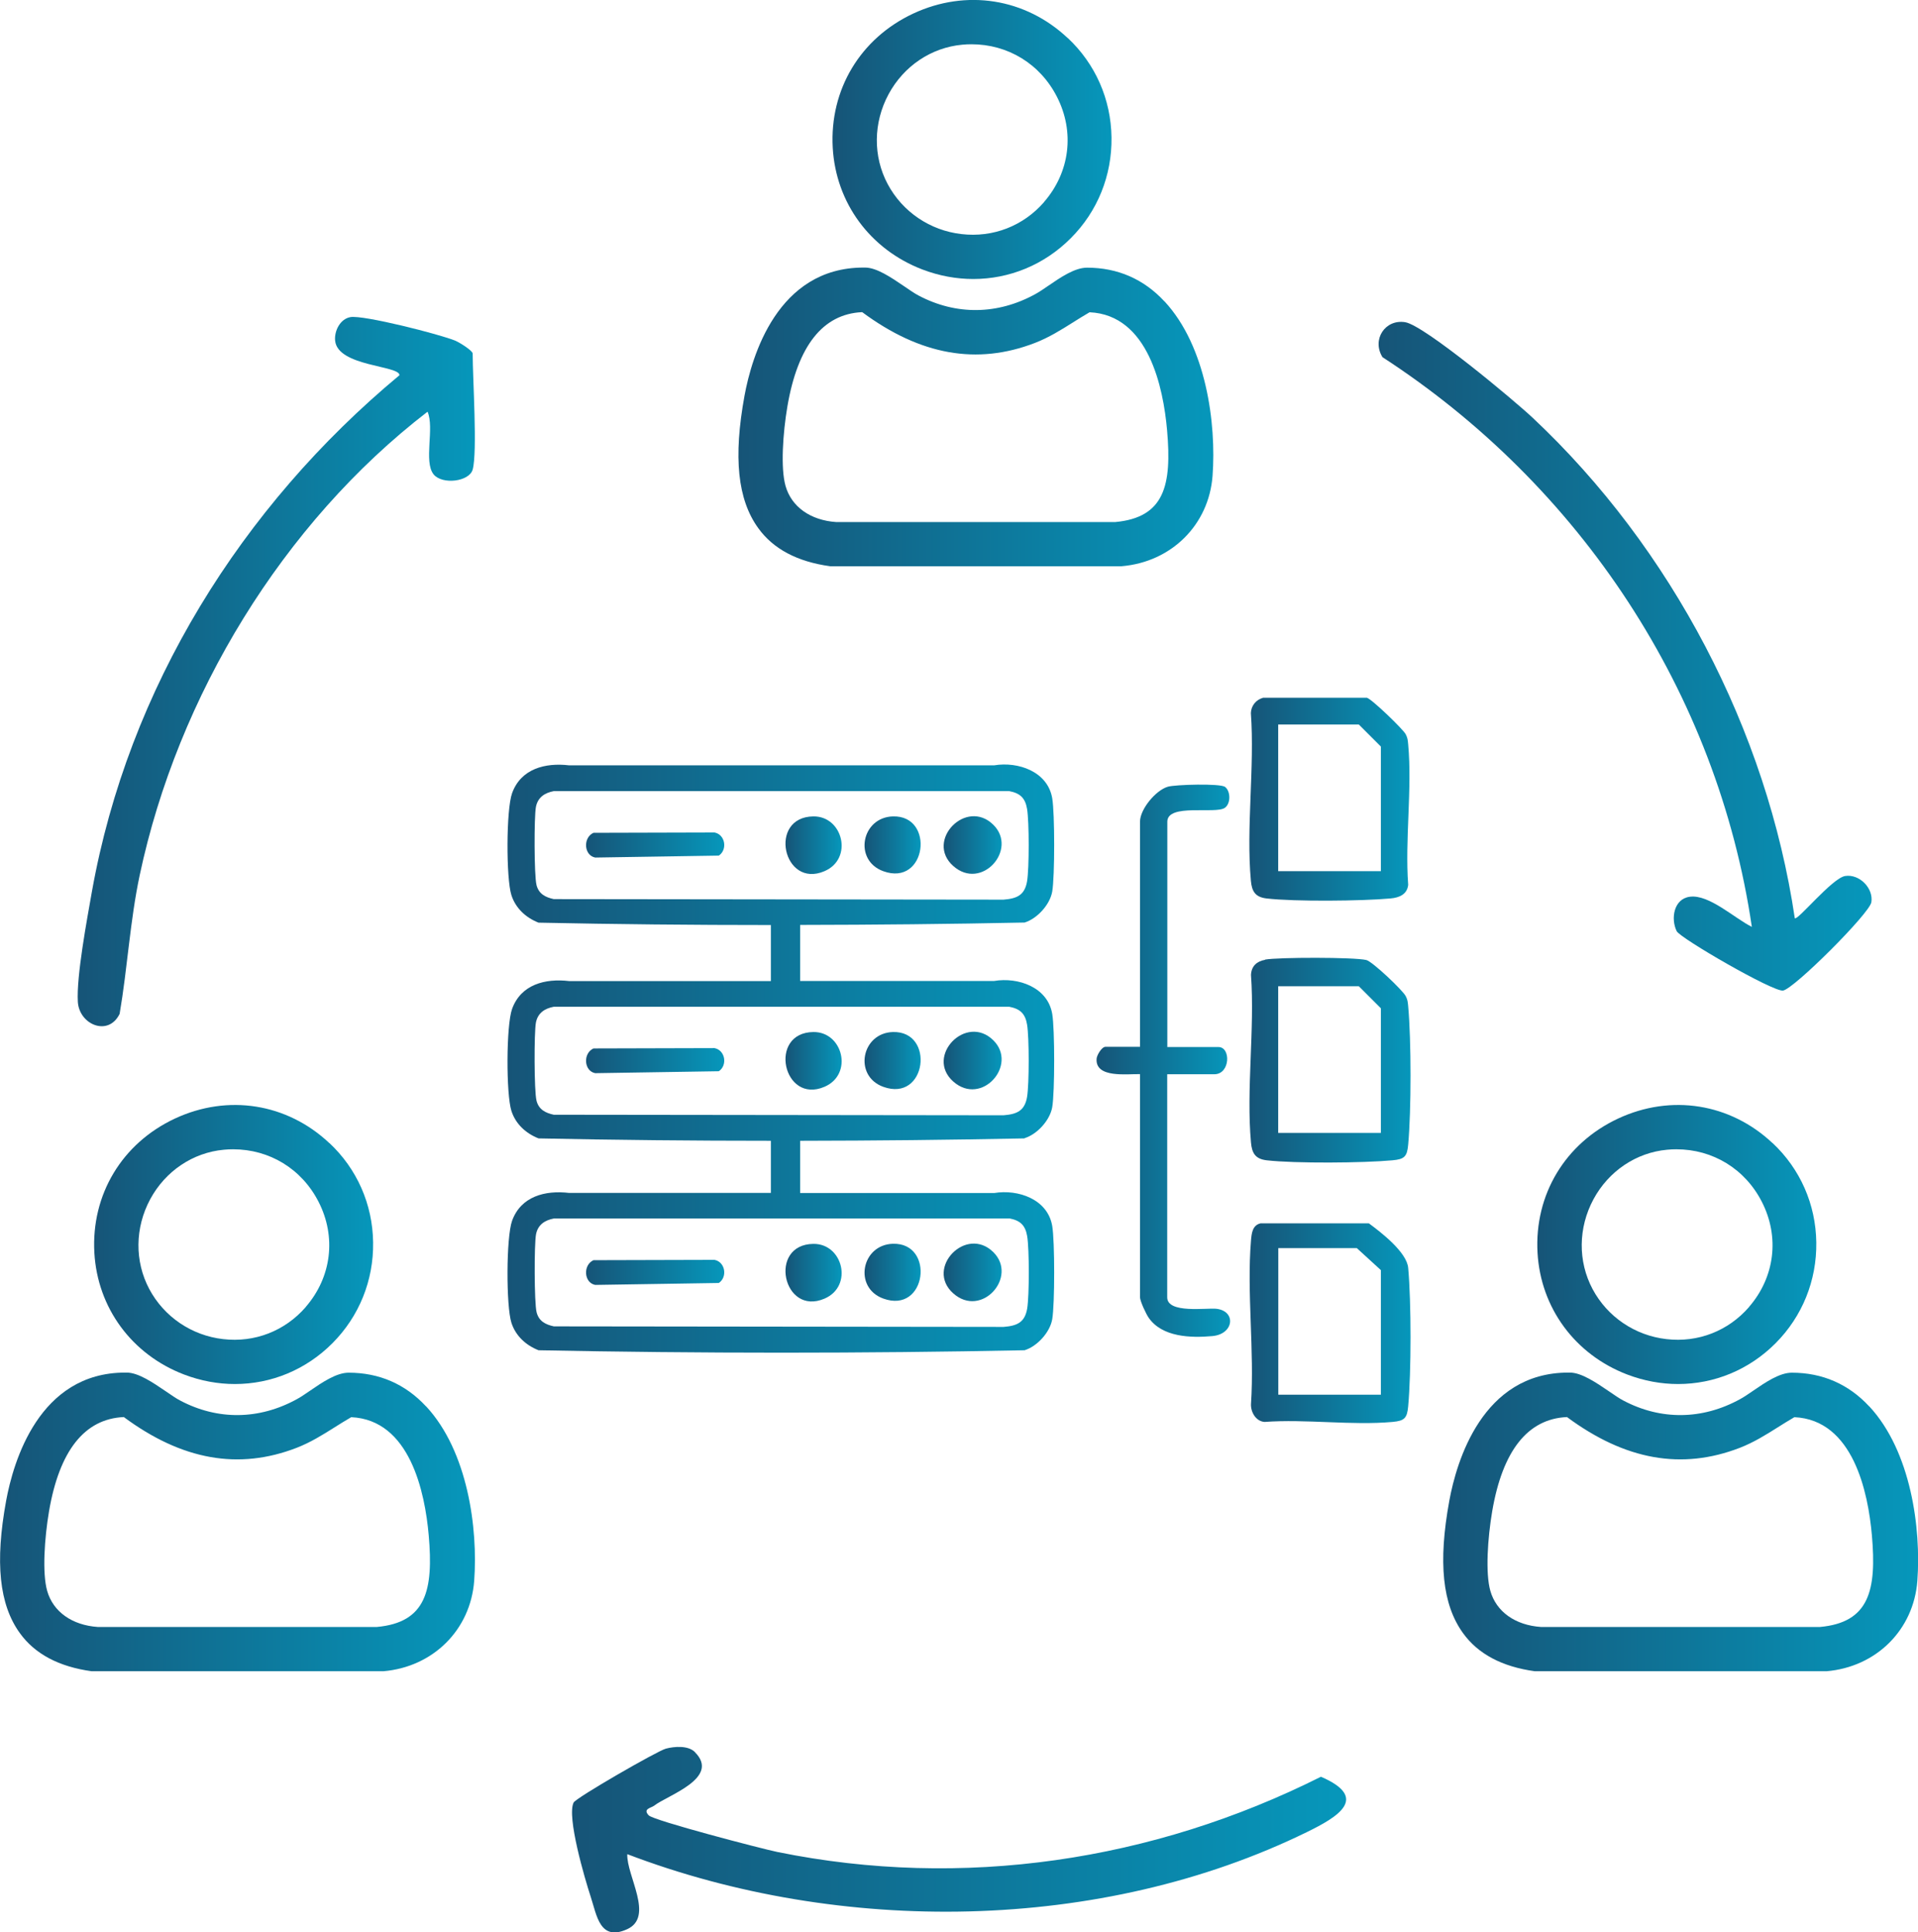 <?xml version="1.0" encoding="UTF-8"?>
<svg id="_圖層_2" data-name="圖層 2" xmlns="http://www.w3.org/2000/svg" xmlns:xlink="http://www.w3.org/1999/xlink" viewBox="0 0 177.65 178.96">
  <defs>
    <style>
      .cls-1 {
        fill: url(#_未命名漸層_106-20);
      }

      .cls-2 {
        fill: url(#_未命名漸層_106-7);
      }

      .cls-3 {
        fill: url(#_未命名漸層_106-17);
      }

      .cls-4 {
        fill: url(#_未命名漸層_106-9);
      }

      .cls-5 {
        fill: url(#_未命名漸層_106-11);
      }

      .cls-6 {
        fill: url(#_未命名漸層_106-24);
      }

      .cls-7 {
        fill: url(#_未命名漸層_106-10);
      }

      .cls-8 {
        fill: url(#_未命名漸層_106-23);
      }

      .cls-9 {
        fill: url(#_未命名漸層_106-22);
      }

      .cls-10 {
        fill: url(#_未命名漸層_106-2);
      }

      .cls-11 {
        fill: url(#_未命名漸層_106-6);
      }

      .cls-12 {
        fill: url(#_未命名漸層_106-5);
      }

      .cls-13 {
        fill: url(#_未命名漸層_106-21);
      }

      .cls-14 {
        fill: url(#_未命名漸層_106-3);
      }

      .cls-15 {
        fill: url(#_未命名漸層_106-15);
      }

      .cls-16 {
        fill: url(#_未命名漸層_106-18);
      }

      .cls-17 {
        fill: url(#_未命名漸層_106-19);
      }

      .cls-18 {
        fill: url(#_未命名漸層_106-4);
      }

      .cls-19 {
        fill: url(#_未命名漸層_106-16);
      }

      .cls-20 {
        fill: url(#_未命名漸層_106-8);
      }

      .cls-21 {
        fill: url(#_未命名漸層_106);
      }

      .cls-22 {
        fill: url(#_未命名漸層_106-13);
      }

      .cls-23 {
        fill: url(#_未命名漸層_106-12);
      }

      .cls-24 {
        fill: url(#_未命名漸層_106-26);
      }

      .cls-25 {
        fill: url(#_未命名漸層_106-14);
      }

      .cls-26 {
        fill: url(#_未命名漸層_106-25);
      }
    </style>
    <linearGradient id="_未命名漸層_106" data-name="未命名漸層 106" x1="101.57" y1="98.25" x2="113.94" y2="98.25" gradientUnits="userSpaceOnUse">
      <stop offset="0" stop-color="#165477"/>
      <stop offset="1" stop-color="#0697bb"/>
    </linearGradient>
    <linearGradient id="_未命名漸層_106-2" data-name="未命名漸層 106" x1="115.72" y1="98.18" x2="130.64" y2="98.18" xlink:href="#_未命名漸層_106"/>
    <linearGradient id="_未命名漸層_106-3" data-name="未命名漸層 106" x1="115.72" y1="74.01" x2="130.54" y2="74.01" xlink:href="#_未命名漸層_106"/>
    <linearGradient id="_未命名漸層_106-4" data-name="未命名漸層 106" x1="115.74" y1="122.55" x2="130.64" y2="122.55" xlink:href="#_未命名漸層_106"/>
    <linearGradient id="_未命名漸層_106-5" data-name="未命名漸層 106" x1="54.28" y1="117.84" x2="67.08" y2="117.84" xlink:href="#_未命名漸層_106"/>
    <linearGradient id="_未命名漸層_106-6" data-name="未命名漸層 106" x1="72.75" y1="117.86" x2="77.95" y2="117.86" xlink:href="#_未命名漸層_106"/>
    <linearGradient id="_未命名漸層_106-7" data-name="未命名漸層 106" x1="80.08" y1="117.83" x2="85.27" y2="117.83" xlink:href="#_未命名漸層_106"/>
    <linearGradient id="_未命名漸層_106-8" data-name="未命名漸層 106" x1="87.42" y1="117.84" x2="92.78" y2="117.84" xlink:href="#_未命名漸層_106"/>
    <linearGradient id="_未命名漸層_106-9" data-name="未命名漸層 106" x1="54.28" y1="98.23" x2="67.08" y2="98.23" xlink:href="#_未命名漸層_106"/>
    <linearGradient id="_未命名漸層_106-10" data-name="未命名漸層 106" x1="72.75" y1="98.25" x2="77.95" y2="98.25" xlink:href="#_未命名漸層_106"/>
    <linearGradient id="_未命名漸層_106-11" data-name="未命名漸層 106" x1="80.08" y1="98.22" x2="85.27" y2="98.22" xlink:href="#_未命名漸層_106"/>
    <linearGradient id="_未命名漸層_106-12" data-name="未命名漸層 106" x1="87.42" y1="98.23" x2="92.78" y2="98.23" xlink:href="#_未命名漸層_106"/>
    <linearGradient id="_未命名漸層_106-13" data-name="未命名漸層 106" x1="54.28" y1="78.26" x2="67.08" y2="78.26" xlink:href="#_未命名漸層_106"/>
    <linearGradient id="_未命名漸層_106-14" data-name="未命名漸層 106" x1="72.75" y1="78.28" x2="77.95" y2="78.28" xlink:href="#_未命名漸層_106"/>
    <linearGradient id="_未命名漸層_106-15" data-name="未命名漸層 106" x1="80.08" y1="78.25" x2="85.27" y2="78.25" xlink:href="#_未命名漸層_106"/>
    <linearGradient id="_未命名漸層_106-16" data-name="未命名漸層 106" x1="87.42" y1="78.26" x2="92.78" y2="78.26" xlink:href="#_未命名漸層_106"/>
    <linearGradient id="_未命名漸層_106-17" data-name="未命名漸層 106" x1="47.01" y1="98.03" x2="97.64" y2="98.03" xlink:href="#_未命名漸層_106"/>
    <linearGradient id="_未命名漸層_106-18" data-name="未命名漸層 106" x1="68.39" y1="38.61" x2="112.37" y2="38.61" xlink:href="#_未命名漸層_106"/>
    <linearGradient id="_未命名漸層_106-19" data-name="未命名漸層 106" x1="77.11" y1="12.92" x2="102.95" y2="12.92" xlink:href="#_未命名漸層_106"/>
    <linearGradient id="_未命名漸層_106-20" data-name="未命名漸層 106" x1="133.67" y1="140.95" x2="177.65" y2="140.95" xlink:href="#_未命名漸層_106"/>
    <linearGradient id="_未命名漸層_106-21" data-name="未命名漸層 106" x1="142.39" y1="115.26" x2="168.23" y2="115.26" xlink:href="#_未命名漸層_106"/>
    <linearGradient id="_未命名漸層_106-22" data-name="未命名漸層 106" x1="0" y1="140.95" x2="43.98" y2="140.95" xlink:href="#_未命名漸層_106"/>
    <linearGradient id="_未命名漸層_106-23" data-name="未命名漸層 106" x1="8.72" y1="115.26" x2="34.56" y2="115.26" xlink:href="#_未命名漸層_106"/>
    <linearGradient id="_未命名漸層_106-24" data-name="未命名漸層 106" x1="127.69" y1="60.78" x2="173.35" y2="60.78" xlink:href="#_未命名漸層_106"/>
    <linearGradient id="_未命名漸層_106-25" data-name="未命名漸層 106" x1="52.98" y1="170.38" x2="124.67" y2="170.38" xlink:href="#_未命名漸層_106"/>
    <linearGradient id="_未命名漸層_106-26" data-name="未命名漸層 106" x1="7.2" y1="62.2" x2="43.98" y2="62.2" xlink:href="#_未命名漸層_106"/>
  </defs>
  <g id="_圖層_1-2" data-name="圖層 1">
    <g>
      <g>
        <path class="cls-21" d="M108.11,96.97h4.75c1.16,0,1.1,2.52-.39,2.52h-4.36v20.66c0,1.53,3.65.96,4.56,1.06,1.85.22,1.63,2.35-.38,2.53s-4.64.1-5.89-1.69c-.25-.35-.81-1.56-.81-1.91v-20.66c-1.14-.04-4.16.41-4.02-1.43.02-.32.47-1.1.82-1.1h3.2v-20.85c0-1.15,1.45-2.91,2.58-3.24.7-.2,4.86-.32,5.3.02.52.4.54,1.55-.03,1.94-.87.6-5.32-.44-5.32,1.28v20.85Z"/>
        <path class="cls-10" d="M117.18,88.87c1.22-.22,8.25-.23,9.37.04.56.13,3.37,2.8,3.65,3.34.19.37.19.55.23.94.29,3.16.29,9.66,0,12.82-.1,1.1-.34,1.35-1.45,1.45-2.68.25-9.03.3-11.65,0-1.04-.12-1.37-.64-1.46-1.64-.45-4.93.36-10.53,0-15.53.04-.82.53-1.26,1.31-1.4ZM127.9,104.92v-11.54l-2.04-2.04h-7.47v13.58h9.5Z"/>
        <path class="cls-14" d="M116.98,64.62h9.62c.44.1,3.37,2.93,3.6,3.38.19.37.19.55.23.94.38,4.13-.31,8.82,0,13.01-.1.89-.83,1.19-1.65,1.26-2.63.24-8.89.3-11.46,0-1.04-.12-1.37-.64-1.46-1.64-.45-4.93.36-10.53,0-15.53.02-.67.47-1.23,1.11-1.41ZM127.9,80.68v-11.54l-2.04-2.04h-7.47v13.58h9.5Z"/>
        <path class="cls-18" d="M116.79,113.3h10c1.14.84,3.51,2.67,3.64,4.12.29,3.17.29,9.65,0,12.82-.1,1.1-.34,1.35-1.45,1.45-3.76.34-8.03-.28-11.85,0-.79-.05-1.29-.89-1.26-1.65.33-4.91-.4-10.3,0-15.15.06-.68.13-1.44.92-1.6ZM127.9,129.17v-11.54l-2.23-2.04h-7.27v13.58h9.5Z"/>
        <g>
          <path class="cls-12" d="M54.97,116.71l11.21-.03c1,.19,1.22,1.59.4,2.14l-11.45.18c-1.05-.2-1.15-1.84-.16-2.29Z"/>
          <path class="cls-11" d="M75.34,115.2c2.74-.03,3.71,3.92,1.03,5.07-3.85,1.66-5.27-5.02-1.03-5.07Z"/>
          <path class="cls-2" d="M82.7,115.19c3.93-.12,3.14,6.55-.9,5.07-2.76-1.01-2.02-4.98.9-5.07Z"/>
          <path class="cls-20" d="M92.01,115.97c2.3,2.28-1.09,6.15-3.72,3.81s1.2-6.31,3.72-3.81Z"/>
        </g>
        <g>
          <path class="cls-4" d="M54.97,97.1l11.21-.03c1,.19,1.22,1.59.4,2.14l-11.45.18c-1.05-.2-1.15-1.84-.16-2.29Z"/>
          <path class="cls-7" d="M75.34,95.58c2.74-.03,3.71,3.92,1.03,5.07-3.85,1.66-5.27-5.02-1.03-5.07Z"/>
          <path class="cls-5" d="M82.7,95.58c3.93-.12,3.14,6.55-.9,5.07-2.76-1.01-2.02-4.98.9-5.07Z"/>
          <path class="cls-23" d="M92.01,96.35c2.3,2.28-1.09,6.15-3.72,3.81s1.2-6.31,3.72-3.81Z"/>
        </g>
        <g>
          <path class="cls-22" d="M54.97,77.13l11.21-.03c1,.19,1.22,1.59.4,2.14l-11.45.18c-1.05-.2-1.15-1.84-.16-2.29Z"/>
          <path class="cls-25" d="M75.34,75.61c2.74-.03,3.71,3.92,1.03,5.07-3.85,1.66-5.27-5.02-1.03-5.07Z"/>
          <path class="cls-15" d="M82.7,75.61c3.93-.12,3.14,6.55-.9,5.07-2.76-1.01-2.02-4.98.9-5.07Z"/>
          <path class="cls-19" d="M92.01,76.39c2.3,2.28-1.09,6.15-3.72,3.81s1.2-6.31,3.72-3.81Z"/>
        </g>
        <path class="cls-3" d="M94.9,105.41c1.17-.36,2.35-1.66,2.56-2.87.24-1.4.24-7.23,0-8.64-.42-2.48-3.16-3.42-5.38-3.05h-17.97v-5.19c6.94-.01,13.89-.08,20.79-.22,1.17-.36,2.35-1.66,2.56-2.87.24-1.4.24-7.23,0-8.64-.42-2.48-3.16-3.42-5.38-3.05h-39.37c-2.21-.26-4.46.31-5.28,2.58-.55,1.53-.56,7.89-.06,9.45.39,1.21,1.34,2.08,2.51,2.54,7.15.15,14.33.22,21.52.22v5.19h-18.69c-2.21-.26-4.46.31-5.28,2.58-.55,1.53-.56,7.89-.06,9.45.39,1.21,1.34,2.08,2.51,2.54,7.15.15,14.33.22,21.52.22v4.83h-18.69c-2.21-.26-4.46.31-5.28,2.58-.55,1.53-.56,7.89-.06,9.45.39,1.21,1.34,2.08,2.51,2.54,14.96.3,30.06.3,45.02,0,1.17-.36,2.35-1.66,2.56-2.87.24-1.4.24-7.23,0-8.64-.42-2.48-3.16-3.42-5.38-3.05h-17.97v-4.84c6.94-.01,13.89-.08,20.79-.22ZM49.69,81.95c-.22-.86-.23-6.31-.05-7.23.18-.88.81-1.29,1.65-1.45h42.19c1,.19,1.48.63,1.65,1.65.2,1.22.2,5.48,0,6.7-.22,1.3-.95,1.6-2.18,1.7l-41.66-.05c-.78-.17-1.39-.48-1.6-1.31ZM93.49,112.84c1,.19,1.48.63,1.65,1.65.2,1.22.2,5.48,0,6.7-.22,1.3-.95,1.6-2.18,1.7l-41.66-.05c-.78-.17-1.39-.48-1.6-1.31-.22-.86-.23-6.31-.05-7.23.18-.88.81-1.29,1.65-1.45h42.19ZM49.69,101.92c-.22-.86-.23-6.31-.05-7.23.18-.88.81-1.29,1.65-1.45h42.19c1,.19,1.48.63,1.65,1.65.2,1.22.2,5.48,0,6.7-.22,1.3-.95,1.6-2.18,1.7l-41.66-.05c-.78-.17-1.39-.48-1.6-1.31Z"/>
      </g>
      <g>
        <path class="cls-16" d="M107.85,27.91c-1.92-2.07-4.34-3.12-7.17-3.12-1.13,0-2.44.89-3.59,1.68-.44.3-.86.59-1.2.77-3.49,1.92-7.33,1.97-10.81.13-.37-.19-.84-.52-1.34-.86-1.19-.81-2.53-1.72-3.6-1.73-.06,0-.11,0-.16,0-7.99,0-10.36,8.28-11.02,11.86-1.05,5.73-.64,9.63,1.27,12.27,1.39,1.93,3.61,3.11,6.65,3.53h27.01c4.62-.39,8.08-3.84,8.42-8.37.36-4.86-.59-12-4.45-16.16ZM79.84,28.91h.02c5.39,3.99,10.63,4.92,16,2.85,1.29-.5,2.41-1.2,3.49-1.88.51-.32,1.03-.65,1.57-.96,5.44.25,6.83,6.95,7.18,10.95.44,5.05-.22,8.06-4.81,8.48h-25.83c-2.39-.16-4.15-1.41-4.7-3.34-.47-1.65-.25-4.89.17-7.37.96-5.62,3.29-8.56,6.91-8.73Z"/>
        <path class="cls-17" d="M98.9,3.53c-3.92-3.69-9.4-4.56-14.3-2.28-4.91,2.29-7.77,7.05-7.47,12.43.29,5.11,3.47,9.43,8.31,11.28,1.55.59,3.14.88,4.71.88,3.33,0,6.56-1.3,9.03-3.78,2.48-2.48,3.82-5.8,3.77-9.34-.05-3.53-1.49-6.8-4.05-9.2ZM96.71,18.71c-1.93,2.22-4.73,3.31-7.65,2.97-2.91-.33-5.47-2.06-6.84-4.63-1.37-2.57-1.34-5.68.08-8.32,1.41-2.62,3.97-4.33,6.83-4.59.29-.03.57-.04.85-.04,3.37,0,6.36,1.81,7.92,4.87,1.66,3.25,1.2,6.97-1.19,9.73Z"/>
      </g>
      <g>
        <path class="cls-1" d="M173.13,130.25c-1.92-2.07-4.34-3.12-7.17-3.12-1.13,0-2.44.89-3.59,1.68-.44.3-.86.59-1.2.77-3.49,1.92-7.33,1.97-10.81.13-.37-.19-.84-.52-1.34-.86-1.19-.81-2.53-1.72-3.6-1.73-.06,0-.11,0-.16,0-7.99,0-10.36,8.28-11.02,11.86-1.05,5.73-.64,9.63,1.27,12.27,1.39,1.93,3.61,3.11,6.65,3.53h27.01c4.62-.39,8.08-3.84,8.42-8.37.36-4.86-.59-12-4.45-16.16ZM145.12,131.24h.02c5.39,3.99,10.63,4.92,16,2.85,1.29-.5,2.41-1.2,3.49-1.88.51-.32,1.03-.65,1.57-.96,5.44.25,6.83,6.95,7.18,10.95.44,5.05-.22,8.06-4.81,8.48h-25.83c-2.39-.16-4.15-1.41-4.7-3.34-.47-1.65-.25-4.89.17-7.37.96-5.62,3.29-8.56,6.91-8.73Z"/>
        <path class="cls-13" d="M164.18,105.87c-3.92-3.69-9.4-4.56-14.3-2.28-4.91,2.29-7.77,7.05-7.47,12.43.29,5.11,3.47,9.43,8.31,11.28,1.55.59,3.14.88,4.71.88,3.33,0,6.56-1.3,9.03-3.78s3.82-5.8,3.77-9.34c-.05-3.53-1.49-6.8-4.05-9.2ZM162,121.05c-1.93,2.22-4.73,3.31-7.65,2.97-2.91-.33-5.47-2.06-6.84-4.63-1.37-2.57-1.34-5.68.08-8.32,1.41-2.62,3.97-4.33,6.83-4.59.29-.03.57-.04.85-.04,3.37,0,6.36,1.81,7.92,4.87,1.66,3.25,1.2,6.97-1.19,9.73Z"/>
      </g>
      <g>
        <path class="cls-9" d="M39.46,130.25c-1.92-2.07-4.34-3.12-7.17-3.12-1.13,0-2.44.89-3.59,1.68-.44.3-.86.59-1.2.77-3.49,1.92-7.33,1.97-10.81.13-.37-.19-.84-.52-1.34-.86-1.19-.81-2.53-1.72-3.6-1.73-.06,0-.11,0-.16,0-7.99,0-10.36,8.28-11.02,11.86-1.05,5.73-.64,9.63,1.27,12.27,1.39,1.93,3.61,3.11,6.65,3.53h27.01c4.62-.39,8.08-3.84,8.42-8.37.36-4.86-.59-12-4.45-16.16ZM11.45,131.24h.02c5.39,3.99,10.63,4.92,16,2.85,1.29-.5,2.41-1.2,3.49-1.88.51-.32,1.03-.65,1.57-.96,5.44.25,6.83,6.95,7.18,10.95.44,5.05-.22,8.06-4.81,8.48H9.07c-2.39-.16-4.15-1.41-4.7-3.34-.47-1.65-.25-4.89.17-7.37.96-5.62,3.29-8.56,6.91-8.73Z"/>
        <path class="cls-8" d="M30.51,105.87c-3.92-3.69-9.4-4.56-14.3-2.28-4.91,2.29-7.77,7.05-7.47,12.43.29,5.11,3.47,9.43,8.31,11.28,1.55.59,3.14.88,4.71.88,3.33,0,6.56-1.3,9.03-3.78s3.82-5.8,3.77-9.34c-.05-3.53-1.49-6.8-4.05-9.2ZM28.32,121.05c-1.93,2.22-4.73,3.31-7.65,2.97-2.91-.33-5.47-2.06-6.84-4.63-1.37-2.57-1.34-5.68.08-8.32,1.41-2.62,3.97-4.33,6.83-4.59.29-.03.57-.04.85-.04,3.37,0,6.36,1.81,7.92,4.87,1.66,3.25,1.2,6.97-1.19,9.73Z"/>
      </g>
      <path class="cls-6" d="M166.24,85.04c.25.25,3.46-3.72,4.66-3.91,1.32-.21,2.64,1.13,2.43,2.43-.16,1.03-7.16,8.02-8.18,8.18-.91.14-9.53-4.85-9.85-5.5-.57-1.16-.27-3,1.22-3.19,1.78-.24,4.17,2.02,5.74,2.79-3.2-21.74-15.91-40.88-34.21-52.76-1.01-1.63.24-3.54,2.1-3.24,1.76.28,10.1,7.24,11.84,8.88,12.81,12.04,21.67,28.9,24.25,46.33Z"/>
      <path class="cls-26" d="M64.36,162.27c2.41,2.4-2.55,4-3.77,4.96-.27.21-1.09.29-.5.9.46.48,10.46,3.09,11.92,3.39,17.16,3.49,34.77.84,50.34-6.97,4.53,1.96,1.55,3.73-1.29,5.12-19.1,9.35-43.25,9.57-62.96,2.05-.08,2,2.52,5.8-.01,6.95s-2.81-1.27-3.37-2.98-2.24-7.43-1.59-8.75c.22-.44,7.75-4.78,8.54-4.99s2.06-.31,2.69.31Z"/>
      <path class="cls-24" d="M43.78,43.49c-.32,1.13-2.83,1.42-3.62.44-.94-1.18.1-4.31-.56-5.8-13.41,10.32-23.14,26.34-26.66,42.92-.9,4.25-1.13,8.58-1.86,12.85-1.05,2.14-3.75.99-3.87-1.12-.14-2.37.85-7.63,1.3-10.19,3.37-18.88,13.86-35.68,28.49-47.84.02-.91-5.73-.8-5.96-3.2-.09-.89.46-2.01,1.41-2.18,1.19-.22,8.37,1.61,9.74,2.19.39.17,1.59.91,1.59,1.19,0,2.28.45,9.12,0,10.74Z"/>
    </g>
  </g>
</svg>